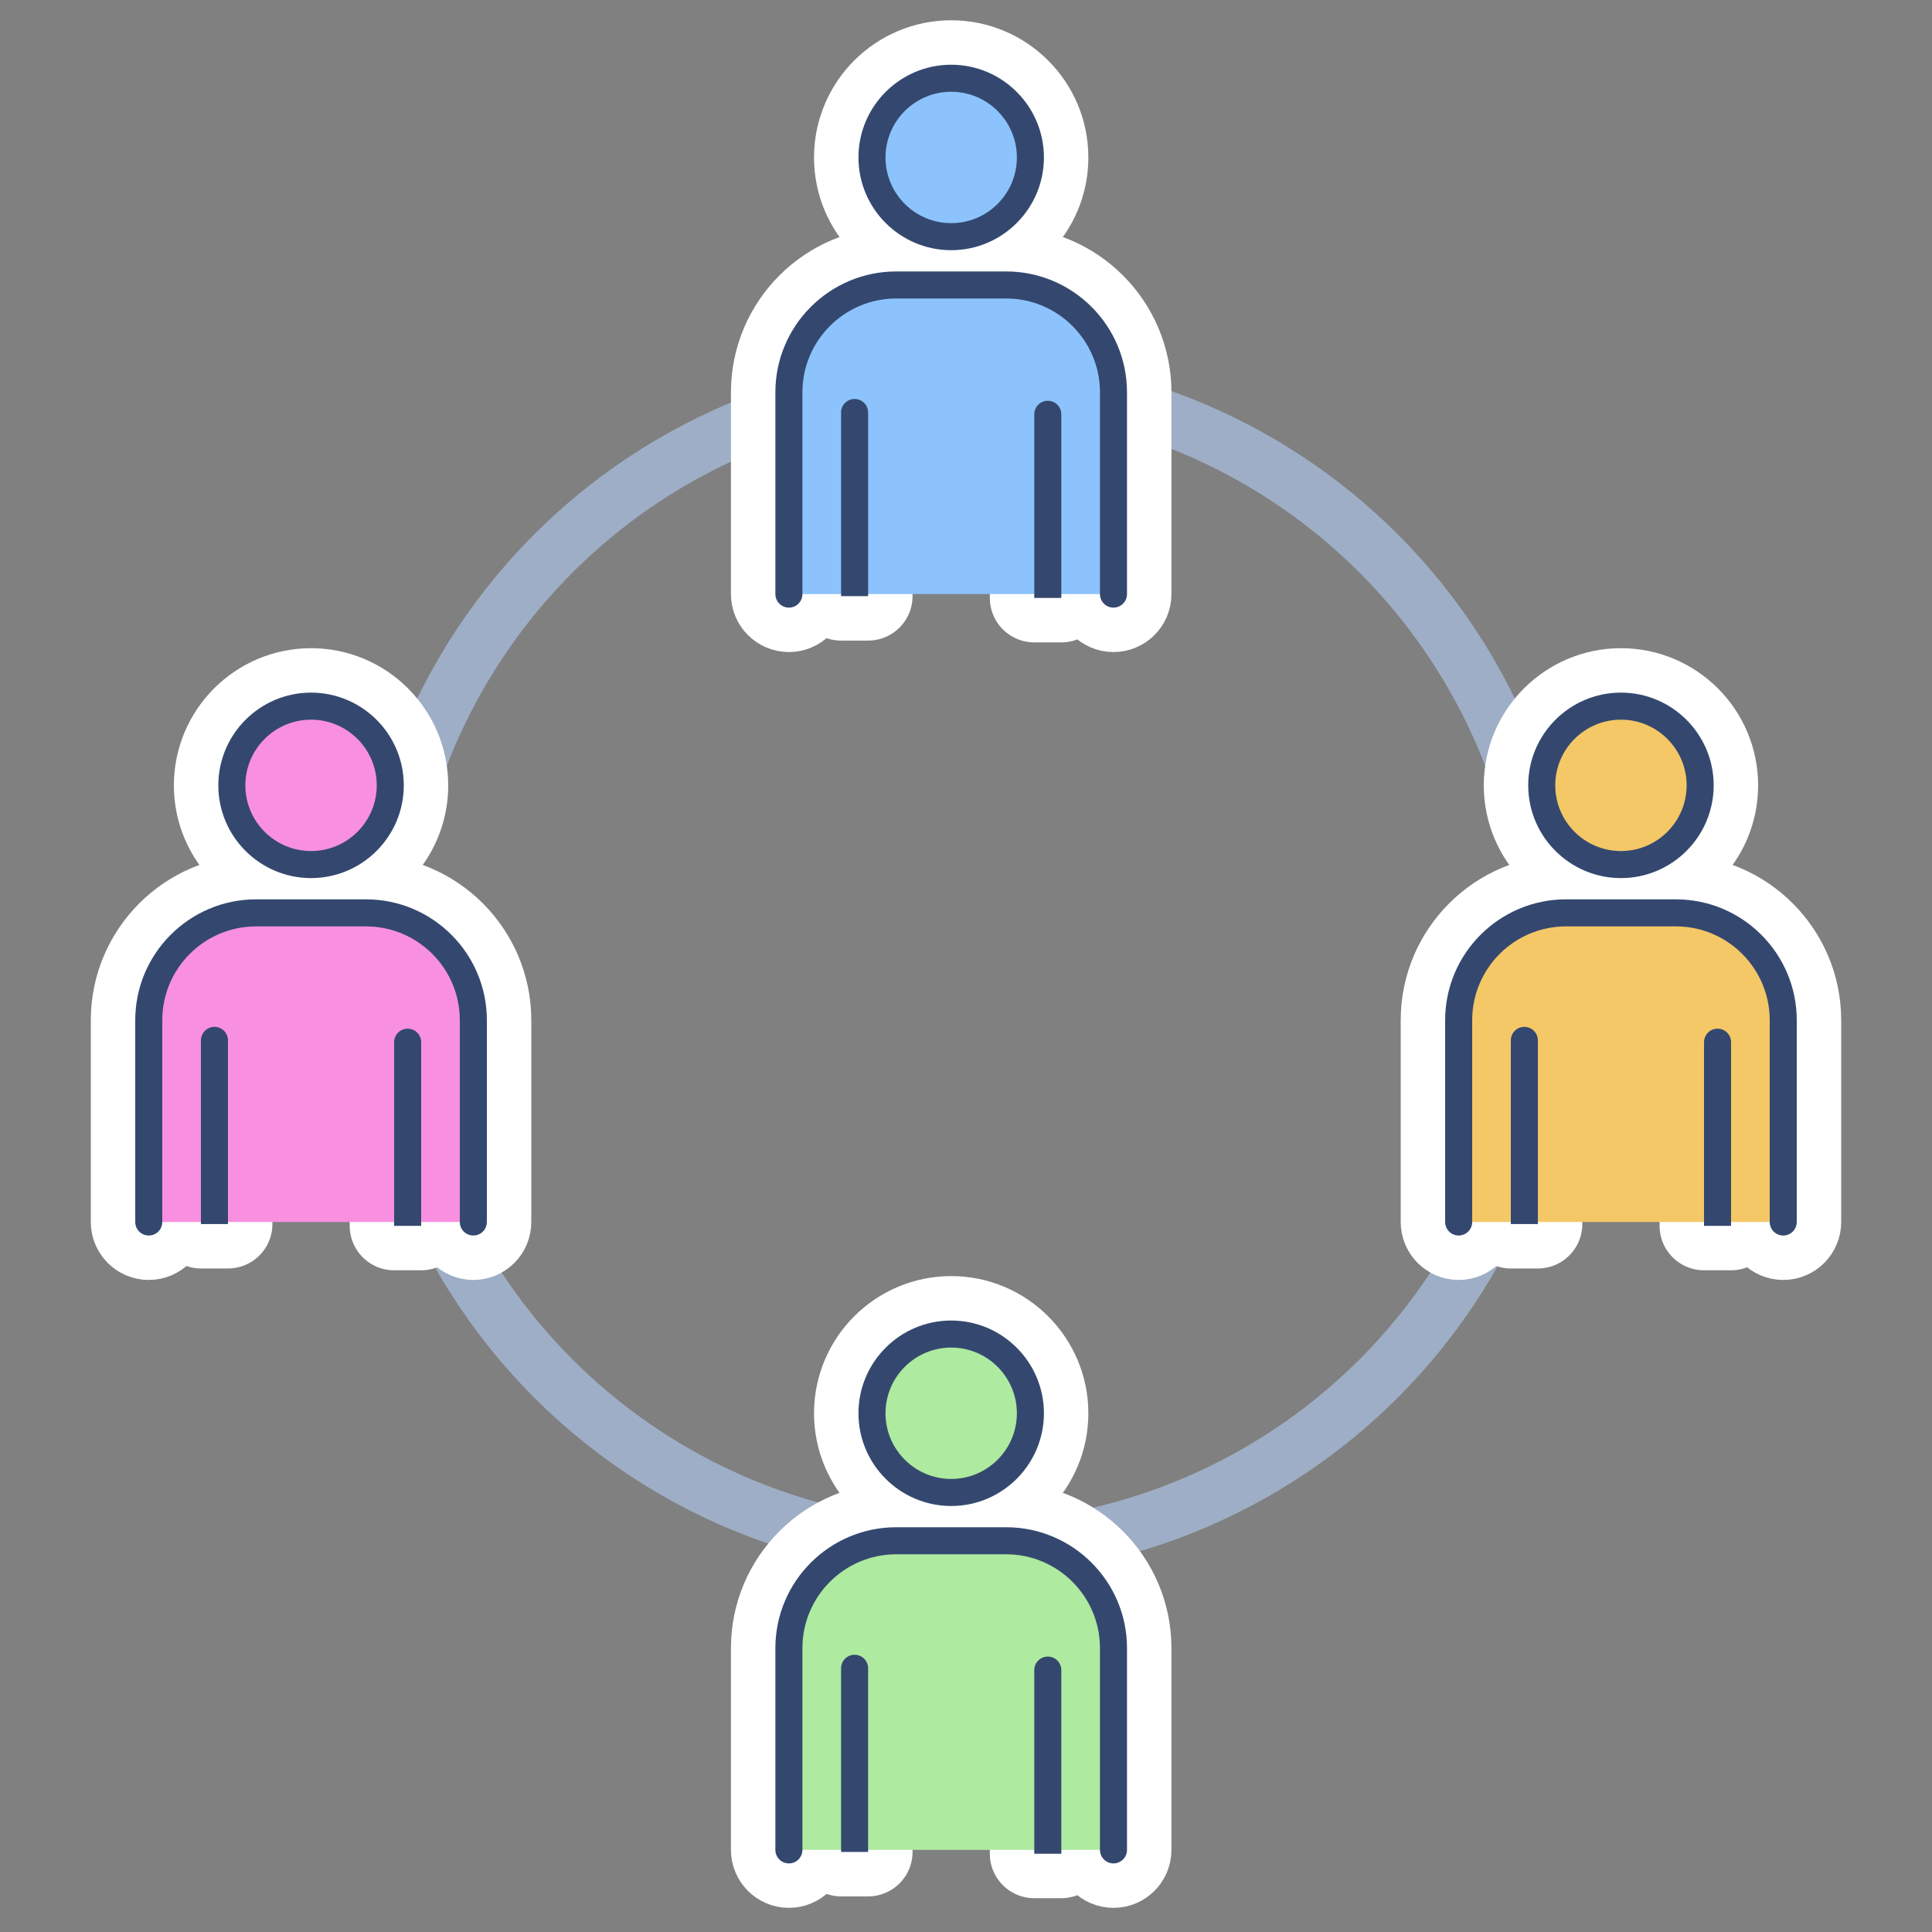 <?xml version="1.0" encoding="UTF-8"?>
<svg xmlns="http://www.w3.org/2000/svg" width="500" height="500" version="1.1" viewBox="0 0 500 500">
  <rect x="0" y="0" width="500" height="500" fill="#808080" stroke="none"/>
  <defs>
    <style>
      .cls-1 {
        stroke: #fff;
        stroke-linecap: round;
        stroke-linejoin: round;
        stroke-width: 23px;
      }

      .cls-1, .cls-2 {
        fill: none;
      }

      .cls-3 {
        fill: #aeeaa0;
      }

      .cls-4 {
        fill: #f4c867;
      }

      .cls-5 {
        fill: #8dc3fc;
      }

      .cls-6 {
        fill: #34486f;
      }

      .cls-7 {
        fill: #f98fe0;
      }

      .cls-2 {
        stroke: #9eaec6;
        stroke-miterlimit: 10;
        stroke-width: 14px;
      }
    </style>
  </defs>
  <!-- Generator: Adobe Illustrator 28.6.0, SVG Export Plug-In . SVG Version: 1.2.0 Build 709)  -->
  <g>
    <g id="_レイヤー_9" data-name="レイヤー_9">
      <g>
        <circle class="cls-2" cx="250" cy="250" r="151"/>
        <g>
          <g>
            <g>
              <g>
                <g>
                  <circle class="cls-1" cx="246.167" cy="40.75" r="20.5"/>
                  <path class="cls-1" d="M246.167,64.75c-13.233,0-24-10.766-24-24s10.767-24,24-24,24,10.766,24,24-10.767,24-24,24ZM246.167,23.75c-9.374,0-17,7.626-17,17s7.626,17,17,17,17-7.626,17-17-7.626-17-17-17Z"/>
                </g>
                <g>
                  <path class="cls-1" d="M204.167,153.75v-52.223c0-15.341,12.436-27.777,27.777-27.777h28.447c15.341,0,27.777,12.436,27.777,27.777v52.223"/>
                  <path class="cls-1" d="M288.167,157.25c-1.933,0-3.5-1.567-3.5-3.5v-52.224c0-13.386-10.891-24.276-24.277-24.276h-28.446c-13.386,0-24.277,10.89-24.277,24.276v52.224c0,1.933-1.567,3.5-3.5,3.5s-3.5-1.567-3.5-3.5v-52.224c0-17.246,14.031-31.276,31.277-31.276h28.446c17.246,0,31.277,14.031,31.277,31.276v52.224c0,1.933-1.567,3.5-3.5,3.5Z"/>
                </g>
                <g>
                  <path class="cls-1" d="M224.667,154.282h-7v-47.532c0-1.933,1.567-3.5,3.5-3.5h0c1.933,0,3.5,1.567,3.5,3.5v47.532Z"/>
                  <path class="cls-1" d="M274.667,154.75h-7v-47.532c0-1.933,1.567-3.5,3.5-3.5h0c1.933,0,3.5,1.567,3.5,3.5v47.532Z"/>
                </g>
              </g>
              <g>
                <g>
                  <circle class="cls-1" cx="246.167" cy="365.75" r="20.5"/>
                  <path class="cls-1" d="M246.167,389.75c-13.233,0-24-10.767-24-24s10.767-24,24-24,24,10.767,24,24-10.767,24-24,24ZM246.167,348.75c-9.374,0-17,7.626-17,17s7.626,17,17,17,17-7.626,17-17-7.626-17-17-17Z"/>
                </g>
                <g>
                  <path class="cls-1" d="M204.167,478.75v-52.223c0-15.341,12.436-27.777,27.777-27.777h28.447c15.341,0,27.777,12.436,27.777,27.777v52.223"/>
                  <path class="cls-1" d="M288.167,482.25c-1.933,0-3.5-1.567-3.5-3.5v-52.224c0-13.386-10.891-24.276-24.277-24.276h-28.446c-13.386,0-24.277,10.891-24.277,24.276v52.224c0,1.933-1.567,3.5-3.5,3.5s-3.5-1.567-3.5-3.5v-52.224c0-17.246,14.031-31.276,31.277-31.276h28.446c17.246,0,31.277,14.03,31.277,31.276v52.224c0,1.933-1.567,3.5-3.5,3.5Z"/>
                </g>
                <g>
                  <path class="cls-1" d="M224.667,479.282h-7v-47.532c0-1.933,1.567-3.5,3.5-3.5h0c1.933,0,3.5,1.567,3.5,3.5v47.532Z"/>
                  <path class="cls-1" d="M274.667,479.75h-7v-47.532c0-1.933,1.567-3.5,3.5-3.5h0c1.933,0,3.5,1.567,3.5,3.5v47.532Z"/>
                </g>
              </g>
            </g>
            <g>
              <g>
                <circle class="cls-1" cx="80.5" cy="203.25" r="20.5"/>
                <path class="cls-1" d="M80.5,227.25c-13.234,0-24-10.766-24-24s10.766-24,24-24,24,10.766,24,24-10.766,24-24,24ZM80.5,186.25c-9.374,0-17,7.626-17,17s7.626,17,17,17,17-7.626,17-17-7.626-17-17-17Z"/>
              </g>
              <g>
                <path class="cls-1" d="M38.5,316.25v-52.223c0-15.341,12.436-27.777,27.777-27.777h28.447c15.341,0,27.777,12.436,27.777,27.777v52.223"/>
                <path class="cls-1" d="M122.5,319.75c-1.933,0-3.5-1.567-3.5-3.5v-52.224c0-13.386-10.89-24.276-24.276-24.276h-28.447c-13.386,0-24.276,10.89-24.276,24.276v52.224c0,1.933-1.567,3.5-3.5,3.5s-3.5-1.567-3.5-3.5v-52.224c0-17.246,14.031-31.276,31.276-31.276h28.447c17.246,0,31.276,14.031,31.276,31.276v52.224c0,1.933-1.567,3.5-3.5,3.5Z"/>
              </g>
              <g>
                <path class="cls-1" d="M59,316.782h-7v-47.532c0-1.933,1.567-3.5,3.5-3.5h0c1.933,0,3.5,1.567,3.5,3.5v47.532Z"/>
                <path class="cls-1" d="M109,317.25h-7v-47.532c0-1.933,1.567-3.5,3.5-3.5h0c1.933,0,3.5,1.567,3.5,3.5v47.532Z"/>
              </g>
              <g>
                <circle class="cls-1" cx="419.5" cy="203.25" r="20.5"/>
                <path class="cls-1" d="M419.5,227.25c-13.233,0-24-10.766-24-24s10.767-24,24-24,24,10.766,24,24-10.767,24-24,24ZM419.5,186.25c-9.374,0-17,7.626-17,17s7.626,17,17,17,17-7.626,17-17-7.626-17-17-17Z"/>
              </g>
              <g>
                <path class="cls-1" d="M377.5,316.25v-52.223c0-15.341,12.436-27.777,27.777-27.777h28.447c15.341,0,27.777,12.436,27.777,27.777v52.223"/>
                <path class="cls-1" d="M461.5,319.75c-1.933,0-3.5-1.567-3.5-3.5v-52.224c0-13.386-10.891-24.276-24.276-24.276h-28.447c-13.386,0-24.276,10.89-24.276,24.276v52.224c0,1.933-1.567,3.5-3.5,3.5s-3.5-1.567-3.5-3.5v-52.224c0-17.246,14.03-31.276,31.276-31.276h28.447c17.246,0,31.276,14.031,31.276,31.276v52.224c0,1.933-1.567,3.5-3.5,3.5Z"/>
              </g>
              <g>
                <path class="cls-1" d="M398,316.782h-7v-47.532c0-1.933,1.567-3.5,3.5-3.5h0c1.933,0,3.5,1.567,3.5,3.5v47.532Z"/>
                <path class="cls-1" d="M448,317.25h-7v-47.532c0-1.933,1.567-3.5,3.5-3.5h0c1.933,0,3.5,1.567,3.5,3.5v47.532Z"/>
              </g>
            </g>
          </g>
          <g>
            <g>
              <g>
                <g>
                  <circle class="cls-5" cx="246.167" cy="40.75" r="20.5"/>
                  <path class="cls-6" d="M246.167,64.75c-13.233,0-24-10.766-24-24s10.767-24,24-24,24,10.766,24,24-10.767,24-24,24ZM246.167,23.75c-9.374,0-17,7.626-17,17s7.626,17,17,17,17-7.626,17-17-7.626-17-17-17Z"/>
                </g>
                <g>
                  <path class="cls-5" d="M204.167,153.75v-52.223c0-15.341,12.436-27.777,27.777-27.777h28.447c15.341,0,27.777,12.436,27.777,27.777v52.223"/>
                  <path class="cls-6" d="M288.167,157.25c-1.933,0-3.5-1.567-3.5-3.5v-52.224c0-13.386-10.891-24.276-24.277-24.276h-28.446c-13.386,0-24.277,10.89-24.277,24.276v52.224c0,1.933-1.567,3.5-3.5,3.5s-3.5-1.567-3.5-3.5v-52.224c0-17.246,14.031-31.276,31.277-31.276h28.446c17.246,0,31.277,14.031,31.277,31.276v52.224c0,1.933-1.567,3.5-3.5,3.5Z"/>
                </g>
                <g>
                  <path class="cls-6" d="M224.667,154.282h-7v-47.532c0-1.933,1.567-3.5,3.5-3.5h0c1.933,0,3.5,1.567,3.5,3.5v47.532Z"/>
                  <path class="cls-6" d="M274.667,154.75h-7v-47.532c0-1.933,1.567-3.5,3.5-3.5h0c1.933,0,3.5,1.567,3.5,3.5v47.532Z"/>
                </g>
              </g>
              <g>
                <g>
                  <circle class="cls-3" cx="246.167" cy="365.75" r="20.5"/>
                  <path class="cls-6" d="M246.167,389.75c-13.233,0-24-10.767-24-24s10.767-24,24-24,24,10.767,24,24-10.767,24-24,24ZM246.167,348.75c-9.374,0-17,7.626-17,17s7.626,17,17,17,17-7.626,17-17-7.626-17-17-17Z"/>
                </g>
                <g>
                  <path class="cls-3" d="M204.167,478.75v-52.223c0-15.341,12.436-27.777,27.777-27.777h28.447c15.341,0,27.777,12.436,27.777,27.777v52.223"/>
                  <path class="cls-6" d="M288.167,482.25c-1.933,0-3.5-1.567-3.5-3.5v-52.224c0-13.386-10.891-24.276-24.277-24.276h-28.446c-13.386,0-24.277,10.891-24.277,24.276v52.224c0,1.933-1.567,3.5-3.5,3.5s-3.5-1.567-3.5-3.5v-52.224c0-17.246,14.031-31.276,31.277-31.276h28.446c17.246,0,31.277,14.03,31.277,31.276v52.224c0,1.933-1.567,3.5-3.5,3.5Z"/>
                </g>
                <g>
                  <path class="cls-6" d="M224.667,479.282h-7v-47.532c0-1.933,1.567-3.5,3.5-3.5h0c1.933,0,3.5,1.567,3.5,3.5v47.532Z"/>
                  <path class="cls-6" d="M274.667,479.75h-7v-47.532c0-1.933,1.567-3.5,3.5-3.5h0c1.933,0,3.5,1.567,3.5,3.5v47.532Z"/>
                </g>
              </g>
            </g>
            <g>
              <g>
                <circle class="cls-7" cx="80.5" cy="203.25" r="20.5"/>
                <path class="cls-6" d="M80.5,227.25c-13.234,0-24-10.766-24-24s10.766-24,24-24,24,10.766,24,24-10.766,24-24,24ZM80.5,186.25c-9.374,0-17,7.626-17,17s7.626,17,17,17,17-7.626,17-17-7.626-17-17-17Z"/>
              </g>
              <g>
                <path class="cls-7" d="M38.5,316.25v-52.223c0-15.341,12.436-27.777,27.777-27.777h28.447c15.341,0,27.777,12.436,27.777,27.777v52.223"/>
                <path class="cls-6" d="M122.5,319.75c-1.933,0-3.5-1.567-3.5-3.5v-52.224c0-13.386-10.89-24.276-24.276-24.276h-28.447c-13.386,0-24.276,10.89-24.276,24.276v52.224c0,1.933-1.567,3.5-3.5,3.5s-3.5-1.567-3.5-3.5v-52.224c0-17.246,14.031-31.276,31.276-31.276h28.447c17.246,0,31.276,14.031,31.276,31.276v52.224c0,1.933-1.567,3.5-3.5,3.5Z"/>
              </g>
              <g>
                <path class="cls-6" d="M59,316.782h-7v-47.532c0-1.933,1.567-3.5,3.5-3.5h0c1.933,0,3.5,1.567,3.5,3.5v47.532Z"/>
                <path class="cls-6" d="M109,317.25h-7v-47.532c0-1.933,1.567-3.5,3.5-3.5h0c1.933,0,3.5,1.567,3.5,3.5v47.532Z"/>
              </g>
              <g>
                <circle class="cls-4" cx="419.5" cy="203.25" r="20.5"/>
                <path class="cls-6" d="M419.5,227.25c-13.233,0-24-10.766-24-24s10.767-24,24-24,24,10.766,24,24-10.767,24-24,24ZM419.5,186.25c-9.374,0-17,7.626-17,17s7.626,17,17,17,17-7.626,17-17-7.626-17-17-17Z"/>
              </g>
              <g>
                <path class="cls-4" d="M377.5,316.25v-52.223c0-15.341,12.436-27.777,27.777-27.777h28.447c15.341,0,27.777,12.436,27.777,27.777v52.223"/>
                <path class="cls-6" d="M461.5,319.75c-1.933,0-3.5-1.567-3.5-3.5v-52.224c0-13.386-10.891-24.276-24.276-24.276h-28.447c-13.386,0-24.276,10.89-24.276,24.276v52.224c0,1.933-1.567,3.5-3.5,3.5s-3.5-1.567-3.5-3.5v-52.224c0-17.246,14.03-31.276,31.276-31.276h28.447c17.246,0,31.276,14.031,31.276,31.276v52.224c0,1.933-1.567,3.5-3.5,3.5Z"/>
              </g>
              <g>
                <path class="cls-6" d="M398,316.782h-7v-47.532c0-1.933,1.567-3.5,3.5-3.5h0c1.933,0,3.5,1.567,3.5,3.5v47.532Z"/>
                <path class="cls-6" d="M448,317.25h-7v-47.532c0-1.933,1.567-3.5,3.5-3.5h0c1.933,0,3.5,1.567,3.5,3.5v47.532Z"/>
              </g>
            </g>
          </g>
        </g>
      </g>
    </g>
  </g>
</svg>